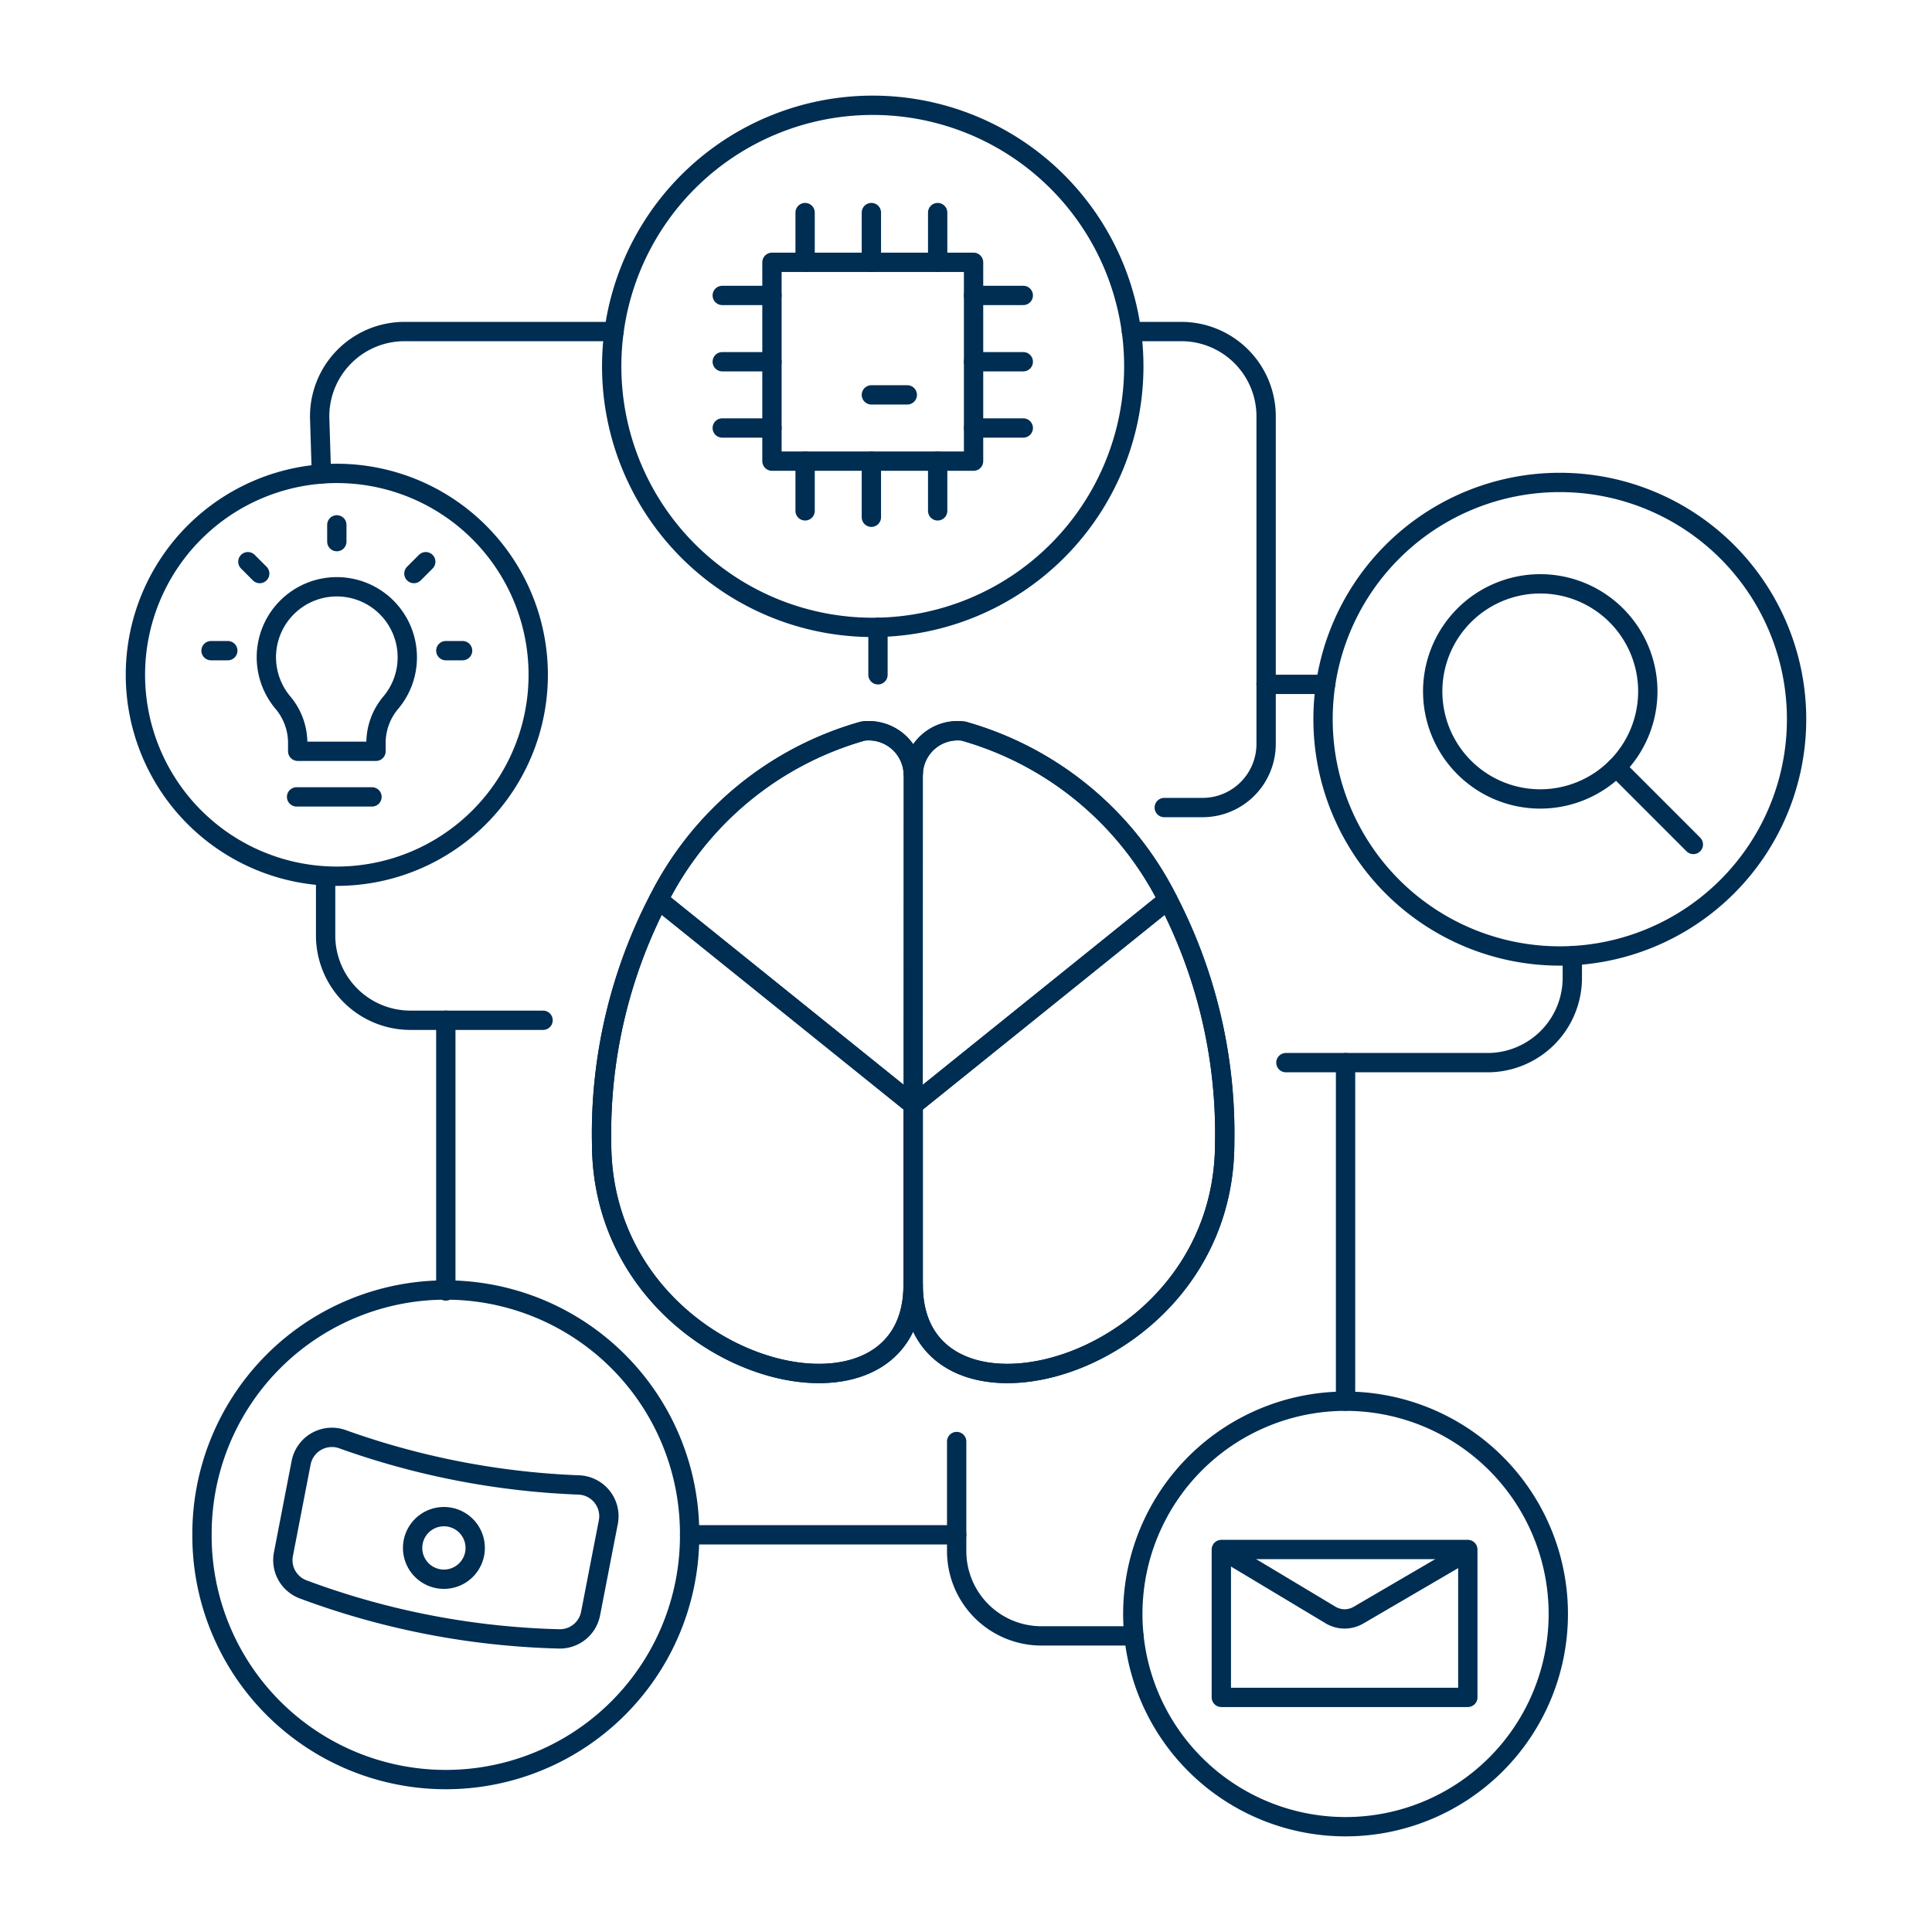 <?xml version="1.0" encoding="UTF-8"?>
<svg xmlns="http://www.w3.org/2000/svg" viewBox="-2.5 -2.5 500 500" height="500" width="500">
  <path d="M404.415 244.822v5.747a21.948 21.948 0 0 1 -21.948 21.943h-52.173" fill="none" stroke="#002d52" stroke-linecap="round" stroke-linejoin="round" stroke-width="5"></path>
  <path d="M290.322 83.304h12.905a21.948 21.948 0 0 1 21.943 21.948v69.359" fill="none" stroke="#002d52" stroke-linecap="round" stroke-linejoin="round" stroke-width="5"></path>
  <path d="m80.685 120.166 -0.446 -14.226a21.953 21.953 0 0 1 21.938 -22.636H156.42" fill="none" stroke="#002d52" stroke-linecap="round" stroke-linejoin="round" stroke-width="5"></path>
  <path d="M138.041 261.543h-34.323a21.948 21.948 0 0 1 -21.948 -21.963v-15.345" fill="none" stroke="#002d52" stroke-linecap="round" stroke-linejoin="round" stroke-width="5"></path>
  <path d="M290.956 420.869h-23.923a21.948 21.948 0 0 1 -21.948 -21.948v-28.354" fill="none" stroke="#002d52" stroke-linecap="round" stroke-linejoin="round" stroke-width="5"></path>
  <path d="m345.728 272.512 0 87.615" fill="none" stroke="#002d52" stroke-linecap="round" stroke-linejoin="round" stroke-width="5"></path>
  <path d="m224.72 159.85 0 12.291" fill="none" stroke="#002d52" stroke-linecap="round" stroke-linejoin="round" stroke-width="5"></path>
  <path d="m112.875 331.605 0 -70.062" fill="none" stroke="#002d52" stroke-linecap="round" stroke-linejoin="round" stroke-width="5"></path>
  <path d="M339.902 183.63a61.276 61.276 0 1 0 122.552 0 61.276 61.276 0 1 0 -122.552 0Z" fill="none" stroke="#002d52" stroke-linecap="round" stroke-linejoin="round" stroke-width="5"></path>
  <path d="M32.546 172.141a52.123 52.123 0 1 0 104.247 0 52.123 52.123 0 1 0 -104.247 0Z" fill="none" stroke="#002d52" stroke-linecap="round" stroke-linejoin="round" stroke-width="5"></path>
  <path d="M49.777 394.703a63.098 63.098 0 1 0 126.195 0 63.098 63.098 0 1 0 -126.195 0Z" fill="none" stroke="#002d52" stroke-linecap="round" stroke-linejoin="round" stroke-width="5"></path>
  <path d="M290.669 415.191a55.059 55.059 0 1 0 110.118 0 55.059 55.059 0 1 0 -110.118 0Z" fill="none" stroke="#002d52" stroke-linecap="round" stroke-linejoin="round" stroke-width="5"></path>
  <path d="M325.17 174.611v15.419a16.459 16.459 0 0 1 -16.459 16.464h-9.9" fill="none" stroke="#002d52" stroke-linecap="round" stroke-linejoin="round" stroke-width="5"></path>
  <path d="m315.612 399.732 26.235 15.736a7.083 7.083 0 0 0 7.277 0l26.512 -15.484" fill="none" stroke="#002d52" stroke-linecap="round" stroke-linejoin="round" stroke-width="5"></path>
  <path d="m313.578 398.51 63.791 0 0 38.273 -63.791 0Z" fill="none" stroke="#002d52" stroke-linecap="round" stroke-linejoin="round" stroke-width="5"></path>
  <path d="M160.949 118.161a67.558 67.558 0 1 0 124.834 -51.708 67.558 67.558 0 1 0 -124.834 51.708Z" fill="none" stroke="#002d52" stroke-linecap="round" stroke-linejoin="round" stroke-width="5"></path>
  <path d="m249.46 116.845 -52.178 0 0 -51.46 52.178 0Z" fill="none" stroke="#002d52" stroke-linecap="round" stroke-linejoin="round" stroke-width="5"></path>
  <path d="m240.169 65.385 0 -12.87" fill="none" stroke="#002d52" stroke-linecap="round" stroke-linejoin="round" stroke-width="5"></path>
  <path d="m223.012 65.385 0 -12.87" fill="none" stroke="#002d52" stroke-linecap="round" stroke-linejoin="round" stroke-width="5"></path>
  <path d="m205.861 65.385 0 -12.87" fill="none" stroke="#002d52" stroke-linecap="round" stroke-linejoin="round" stroke-width="5"></path>
  <path d="m240.169 129.71 0 -12.865" fill="none" stroke="#002d52" stroke-linecap="round" stroke-linejoin="round" stroke-width="5"></path>
  <path d="m223.012 131.363 0 -14.518" fill="none" stroke="#002d52" stroke-linecap="round" stroke-linejoin="round" stroke-width="5"></path>
  <path d="m205.861 129.71 0 -12.865" fill="none" stroke="#002d52" stroke-linecap="round" stroke-linejoin="round" stroke-width="5"></path>
  <path d="m249.46 108.266 12.865 0" fill="none" stroke="#002d52" stroke-linecap="round" stroke-linejoin="round" stroke-width="5"></path>
  <path d="m249.46 91.115 12.865 0" fill="none" stroke="#002d52" stroke-linecap="round" stroke-linejoin="round" stroke-width="5"></path>
  <path d="m249.46 73.958 12.865 0" fill="none" stroke="#002d52" stroke-linecap="round" stroke-linejoin="round" stroke-width="5"></path>
  <path d="m184.417 108.266 12.865 0" fill="none" stroke="#002d52" stroke-linecap="round" stroke-linejoin="round" stroke-width="5"></path>
  <path d="m184.417 91.115 12.865 0" fill="none" stroke="#002d52" stroke-linecap="round" stroke-linejoin="round" stroke-width="5"></path>
  <path d="m184.417 73.958 12.865 0" fill="none" stroke="#002d52" stroke-linecap="round" stroke-linejoin="round" stroke-width="5"></path>
  <path d="m223.012 99.693 9.296 0" fill="none" stroke="#002d52" stroke-linecap="round" stroke-linejoin="round" stroke-width="5"></path>
  <path d="M154.935 391.436a8.103 8.103 0 0 0 -7.658 -9.633A204.168 204.168 0 0 1 86.13 369.963a8.113 8.113 0 0 0 -10.697 6.079l-1.247 6.435 -3.336 17.246a8.078 8.078 0 0 0 5.118 9.113 203.905 203.905 0 0 0 66.226 12.806 8.093 8.093 0 0 0 8.148 -6.544l3.341 -17.246Z" fill="none" stroke="#002d52" stroke-linecap="round" stroke-linejoin="round" stroke-width="5"></path>
  <path d="M120.334 399.643a8.098 8.098 0 1 1 -6.41 -9.489 8.098 8.098 0 0 1 6.41 9.489Z" fill="none" stroke="#002d52" stroke-linecap="round" stroke-linejoin="round" stroke-width="5"></path>
  <path d="M415.8 156.752a27.834 27.834 0 1 1 -39.367 0 27.834 27.834 0 0 1 39.367 0Z" fill="none" stroke="#002d52" stroke-linecap="round" stroke-linejoin="round" stroke-width="5"></path>
  <path d="m415.81 196.114 19.929 19.934" fill="none" stroke="#002d52" stroke-linecap="round" stroke-linejoin="round" stroke-width="5"></path>
  <path d="M102.906 167.617a18.236 18.236 0 1 0 -32.175 11.736 16.226 16.226 0 0 1 3.816 10.444v2.133h20.26v-2.133a16.167 16.167 0 0 1 3.821 -10.444 18.137 18.137 0 0 0 4.277 -11.736Z" fill="none" stroke="#002d52" stroke-linecap="round" stroke-linejoin="round" stroke-width="5"></path>
  <path d="m84.67 137.674 0 -4.341" fill="none" stroke="#002d52" stroke-linecap="round" stroke-linejoin="round" stroke-width="5"></path>
  <path d="m104.618 145.936 3.069 -3.069" fill="none" stroke="#002d52" stroke-linecap="round" stroke-linejoin="round" stroke-width="5"></path>
  <path d="m112.88 165.889 4.341 0" fill="none" stroke="#002d52" stroke-linecap="round" stroke-linejoin="round" stroke-width="5"></path>
  <path d="m64.716 145.936 -3.069 -3.069" fill="none" stroke="#002d52" stroke-linecap="round" stroke-linejoin="round" stroke-width="5"></path>
  <path d="m56.455 165.889 -4.341 0" fill="none" stroke="#002d52" stroke-linecap="round" stroke-linejoin="round" stroke-width="5"></path>
  <path d="m74.255 203.732 19.518 0" fill="none" stroke="#002d52" stroke-linecap="round" stroke-linejoin="round" stroke-width="5"></path>
  <path d="M233.843 197.554a11.509 11.509 0 0 1 12.999 -10.845 85.016 85.016 0 0 1 52.896 43.669 131.353 131.353 0 0 1 14.711 62.939c0 59.4 -80.606 79.596 -80.606 36.793h-0.04c0 42.803 -80.606 22.597 -80.606 -36.793a131.353 131.353 0 0 1 14.711 -62.939 85.016 85.016 0 0 1 52.896 -43.669 11.543 11.543 0 0 1 13.038 10.845" fill="none" stroke="#002d52" stroke-linecap="round" stroke-linejoin="round" stroke-width="5"></path>
  <path d="m233.843 197.554 -0.02 85.873" fill="none" stroke="#002d52" stroke-linecap="round" stroke-linejoin="round" stroke-width="5"></path>
  <path d="M233.843 197.554a11.509 11.509 0 0 1 12.999 -10.845 85.016 85.016 0 0 1 52.896 43.669h0L233.858 283.427h-0.035L167.929 230.378h0a85.016 85.016 0 0 1 52.896 -43.669 11.543 11.543 0 0 1 13.038 10.845" fill="none" stroke="#002d52" stroke-linecap="round" stroke-linejoin="round" stroke-width="5"></path>
  <path d="M233.803 330.111c0 42.803 -80.606 22.597 -80.606 -36.793a131.353 131.353 0 0 1 14.711 -62.939h0l65.914 53.049v46.683" fill="none" stroke="#002d52" stroke-linecap="round" stroke-linejoin="round" stroke-width="5"></path>
  <path d="M299.737 230.378a131.353 131.353 0 0 1 14.711 62.939c0 59.4 -80.606 79.596 -80.606 36.793h0v-46.683h0.035l65.885 -53.039" fill="none" stroke="#002d52" stroke-linecap="round" stroke-linejoin="round" stroke-width="5"></path>
  <path d="m245.084 394.703 -69.112 0" fill="none" stroke="#002d52" stroke-linecap="round" stroke-linejoin="round" stroke-width="5"></path>
  <path d="m325.17 174.611 15.39 0" fill="none" stroke="#002d52" stroke-linecap="round" stroke-linejoin="round" stroke-width="5"></path>
</svg>

